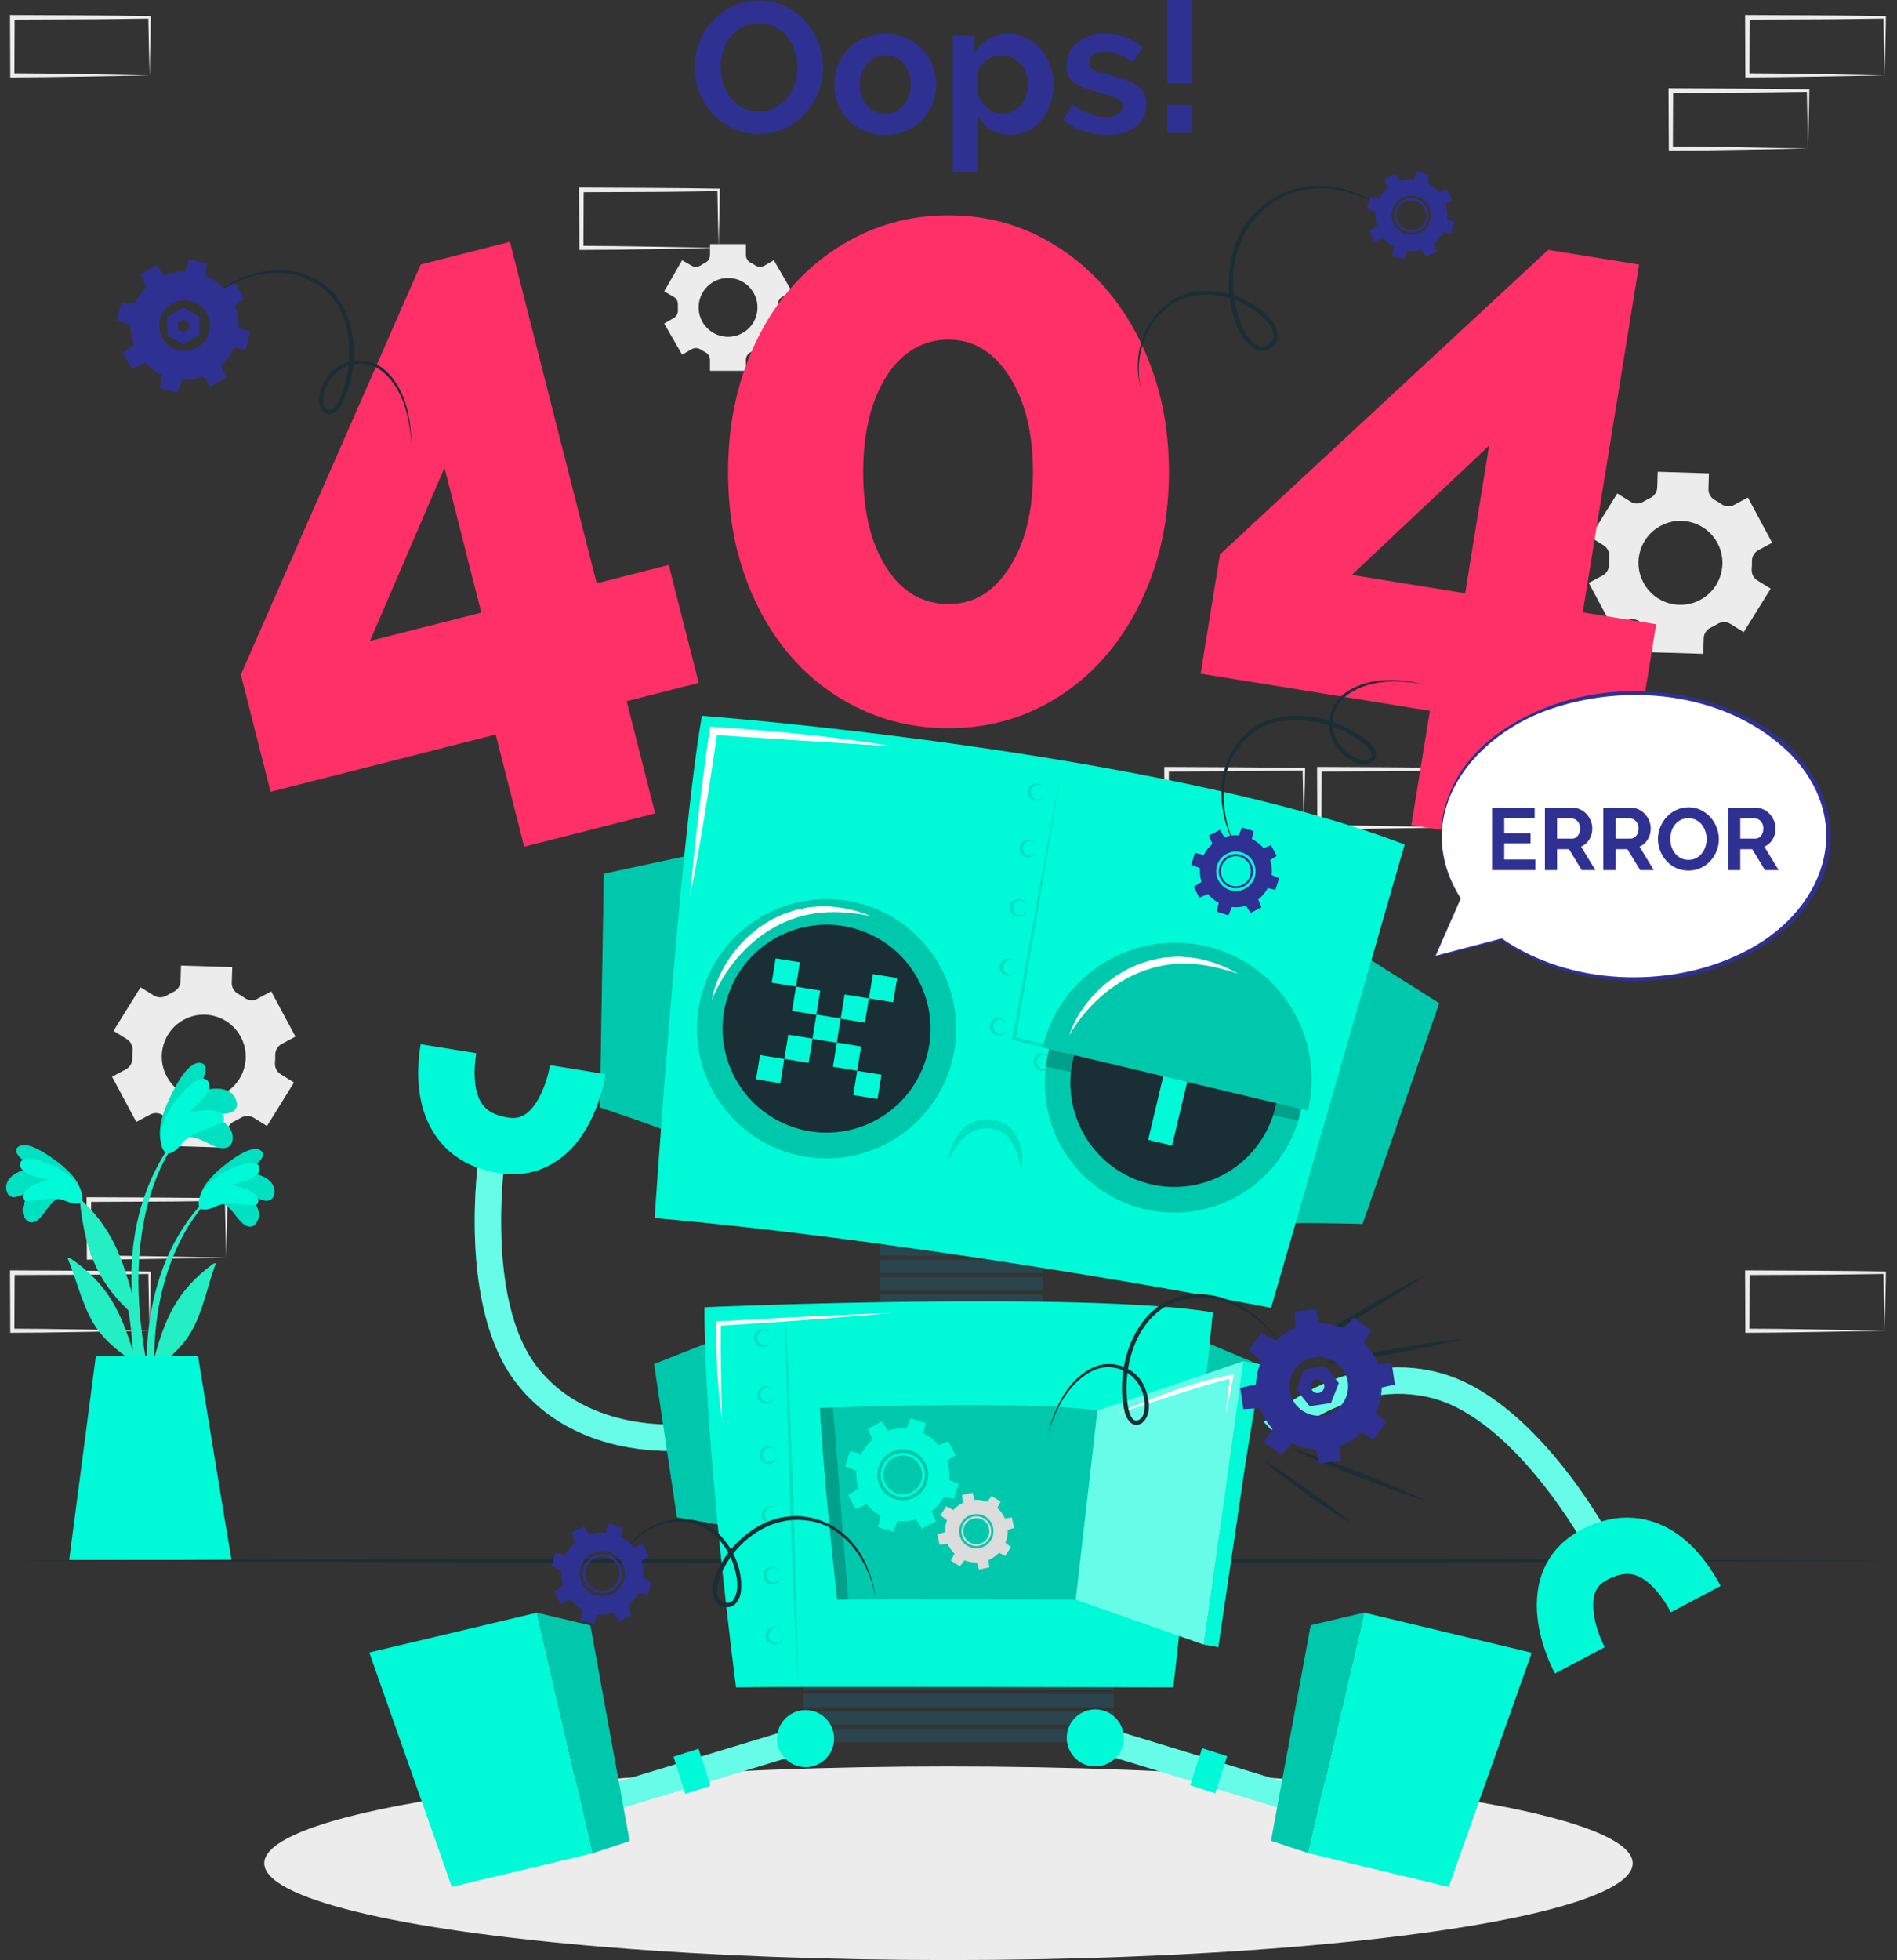 <?xml version="1.0" encoding="UTF-8"?><svg id="Layer_2" xmlns="http://www.w3.org/2000/svg" viewBox="0 0 520.53 537.62"><rect x="0" y="0" width="520.53" height="537.62" fill="#333333" stroke="none"/><defs><style>.cls-1{opacity:.4;}.cls-1,.cls-2,.cls-3,.cls-4,.cls-5,.cls-6,.cls-7,.cls-8,.cls-9,.cls-10,.cls-11,.cls-12{stroke-width:0px;}.cls-1,.cls-8{fill:#fff;}.cls-2{fill:#dcdcdc;}.cls-3{fill:#ececec;}.cls-4{fill:#2b454e;}.cls-5{fill:#ff3067;}.cls-6{opacity:.2;}.cls-7{fill:#1a2e35;}.cls-9{fill:#24eec3;}.cls-10{fill:#2e3192;}.cls-11{fill:#00fad7;}.cls-12{opacity:.1;}</style></defs><g id="Layer_1-2"><path class="cls-3" d="m62.05,344.94c-10.93.18-26.87.56-37.66.56,0,0-.56,0-.56,0v-.57s-.07-15.91-.07-15.91v-.63s.63,0,.63,0c11.11.05,26.71.09,37.66.29,0,0,.35,0,.35,0v.34c-.03,4.66-.28,11.21-.35,15.91h0Zm0,0c-.13-4.66-.25-11.34-.34-15.91,0,0,.34.34.34.34-6.28.06-12.55.2-18.83.21l-18.83.08.63-.63-.07,15.91-.56-.56c10.65.02,26.86.36,37.66.56h0Z"/><path class="cls-3" d="m41.04,365c-10.93.18-26.87.56-37.66.56,0,0-.56,0-.56,0,0,0,0-.57,0-.57l-.07-15.91v-.63s.63,0,.63,0c11.11.05,26.71.09,37.66.29,0,0,.35,0,.35,0v.34c-.03,4.66-.28,11.21-.35,15.91h0Zm0,0c-.13-4.66-.25-11.34-.34-15.91,0,0,.34.34.34.34-6.28.06-12.55.2-18.83.21l-18.83.08.63-.63s-.07,15.91-.07,15.91l-.56-.56c10.65.02,26.86.36,37.66.56h0Z"/><path class="cls-3" d="m41.04,20.68c-10.93.18-26.87.56-37.66.56,0,0-.56,0-.56,0,0,0,0-.57,0-.57,0,0-.07-15.91-.07-15.91v-.63s.63,0,.63,0c11.11.05,26.71.09,37.66.29,0,0,.35,0,.35,0,0,0,0,.34,0,.34-.03,4.66-.27,11.21-.34,15.91h0Zm0,0c-.13-4.66-.25-11.34-.34-15.91,0,0,.34.34.34.34-6.28.06-12.55.2-18.83.21,0,0-18.83.08-18.83.08l.63-.63-.07,15.91s-.56-.56-.56-.56c10.65.02,26.86.36,37.66.56h0Z"/><path class="cls-3" d="m517.14,20.68c-10.93.18-26.87.56-37.66.56,0,0-.56,0-.56,0,0,0,0-.57,0-.57,0,0-.07-15.91-.07-15.91v-.63s.63,0,.63,0c11.11.05,26.71.09,37.66.29,0,0,.35,0,.35,0,0,0,0,.34,0,.34-.03,4.66-.27,11.21-.34,15.91h0Zm0,0c-.13-4.66-.25-11.34-.34-15.91,0,0,.34.34.34.34-6.28.06-12.55.2-18.83.21,0,0-18.83.08-18.83.08l.63-.63-.07,15.91s-.56-.56-.56-.56c10.65.02,26.86.36,37.66.56h0Z"/><path class="cls-3" d="m496.13,40.75c-10.93.18-26.87.56-37.66.56,0,0-.56,0-.56,0,0,0,0-.57,0-.57l-.07-15.91s0-.63,0-.63c0,0,.63,0,.63,0,11.11.05,26.71.09,37.66.29,0,0,.35,0,.35,0v.34c-.03,4.66-.28,11.21-.35,15.91h0Zm0,0c-.13-4.66-.25-11.34-.34-15.91,0,0,.34.34.34.34-6.28.06-12.55.2-18.83.21l-18.83.08.63-.63-.07,15.91-.56-.56c10.65.02,26.86.36,37.66.56h0Z"/><path class="cls-3" d="m399.69,226.91c-10.93.18-26.87.56-37.66.56,0,0-.56,0-.56,0v-.57s-.07-15.91-.07-15.91v-.63s.63,0,.63,0c11.11.05,26.71.09,37.66.29,0,0,.35,0,.35,0v.34c-.03,4.66-.28,11.21-.35,15.91h0Zm0,0c-.13-4.66-.25-11.34-.34-15.91,0,0,.34.34.34.34-6.28.06-12.55.2-18.83.21,0,0-18.83.08-18.83.08,0,0,.63-.63.63-.63l-.07,15.91-.56-.56c10.65.02,26.86.36,37.66.56h0Z"/><path class="cls-3" d="m378.68,246.97c-10.93.18-26.87.56-37.66.56,0,0-.56,0-.56,0v-.57s-.07-15.91-.07-15.91v-.63s.63,0,.63,0c11.11.05,26.71.09,37.66.29,0,0,.35,0,.35,0,0,0,0,.34,0,.34-.03,4.66-.27,11.21-.34,15.91h0Zm0,0c-.13-4.66-.25-11.34-.34-15.91,0,0,.34.34.34.34-6.28.06-12.55.2-18.83.21l-18.83.08s.63-.63.63-.63l-.07,15.91s-.56-.56-.56-.56c10.65.02,26.86.36,37.66.56h0Z"/><path class="cls-3" d="m357.76,226.91c-10.93.18-26.87.56-37.66.56,0,0-.56,0-.56,0v-.57s-.07-15.91-.07-15.91c0,0,0-.63,0-.63,0,0,.63,0,.63,0,11.11.05,26.71.09,37.66.29,0,0,.35,0,.35,0v.34c-.03,4.66-.28,11.21-.35,15.91h0Zm0,0c-.13-4.66-.25-11.34-.34-15.91,0,0,.34.34.34.34-6.28.06-12.55.2-18.83.21l-18.83.08.63-.63-.07,15.91-.56-.56c10.65.02,26.86.36,37.66.56h0Z"/><path class="cls-3" d="m517.14,365c-10.93.18-26.87.56-37.66.56,0,0-.56,0-.56,0,0,0,0-.57,0-.57l-.07-15.91v-.63s.63,0,.63,0c11.11.05,26.71.09,37.66.29,0,0,.35,0,.35,0v.34c-.03,4.66-.28,11.21-.35,15.91h0Zm0,0c-.13-4.66-.25-11.34-.34-15.91,0,0,.34.34.34.34-6.28.06-12.55.2-18.83.21l-18.83.08.63-.63s-.07,15.91-.07,15.91l-.56-.56c10.65.02,26.86.36,37.66.56h0Z"/><path class="cls-3" d="m197.19,68c-10.93.18-26.87.56-37.66.56,0,0-.56,0-.56,0v-.57s-.07-15.91-.07-15.91v-.63s.63,0,.63,0c11.11.05,26.71.09,37.66.29,0,0,.35,0,.35,0v.34c-.03,4.66-.28,11.21-.35,15.91h0Zm0,0c-.13-4.66-.25-11.34-.34-15.91,0,0,.34.34.34.34-6.28.06-12.55.2-18.83.21l-18.83.08.63-.63-.07,15.91-.56-.56c10.65.02,26.86.36,37.66.56h0Z"/><path class="cls-3" d="m478.45,173.42l7.42-11.95-3.66-2.27c-1.08-.67-1.66-1.88-1.55-3.15.06-.7.08-1.4.07-2.1-.03-1.26.63-2.44,1.75-3.04l3.79-2.04-6.65-12.4-3.79,2.03c-1.11.6-2.46.5-3.49-.23-.58-.4-1.17-.77-1.79-1.11-1.11-.61-1.8-1.77-1.76-3.03l.14-4.3-14.06-.44-.13,4.32c-.04,1.27-.81,2.37-1.96,2.91-.31.15-.62.3-.93.47-.31.16-.61.33-.9.51-1.08.65-2.42.69-3.49.03l-3.69-2.28-7.42,11.95,3.67,2.28c1.08.67,1.66,1.89,1.55,3.15-.06.69-.08,1.39-.07,2.09.03,1.26-.63,2.44-1.75,3.03l-3.8,2.04,6.65,12.4,3.8-2.04c1.11-.6,2.45-.5,3.49.22.58.4,1.17.77,1.78,1.1,1.11.61,1.8,1.77,1.77,3.03l-.13,4.31,14.06.44.13-4.32c.04-1.26.81-2.36,1.96-2.9.31-.15.62-.3.93-.47.31-.16.61-.33.9-.51,1.09-.66,2.43-.69,3.51-.02l3.66,2.27Zm-11.9-8.88c-5.61,3.01-12.59.9-15.59-4.71-3.01-5.61-.91-12.6,4.7-15.6,5.61-3.01,12.6-.9,15.61,4.71,3.01,5.61.89,12.59-4.72,15.6Z"/><path class="cls-3" d="m73.25,308.87l7.42-11.95-3.66-2.27c-1.08-.67-1.66-1.88-1.55-3.15.06-.7.08-1.4.07-2.1-.03-1.26.63-2.44,1.75-3.04l3.79-2.04-6.65-12.4-3.79,2.03c-1.11.6-2.46.5-3.49-.23-.58-.4-1.17-.77-1.79-1.11-1.11-.61-1.8-1.77-1.76-3.03l.14-4.3-14.06-.44-.13,4.32c-.04,1.27-.81,2.37-1.96,2.91-.31.15-.62.3-.93.47-.31.16-.61.33-.9.51-1.08.65-2.42.69-3.49.03l-3.69-2.28-7.42,11.95,3.67,2.28c1.08.67,1.66,1.89,1.55,3.15-.06.69-.08,1.39-.07,2.09.03,1.26-.63,2.44-1.75,3.03l-3.8,2.04,6.65,12.4,3.8-2.04c1.11-.6,2.45-.5,3.49.22.58.4,1.17.77,1.78,1.1,1.11.61,1.8,1.77,1.77,3.03l-.13,4.31,14.06.44.13-4.32c.04-1.26.81-2.36,1.96-2.9.31-.15.62-.3.93-.47.31-.16.61-.33.9-.51,1.09-.66,2.43-.69,3.51-.02l3.66,2.27Zm-11.9-8.88c-5.61,3.01-12.59.9-15.59-4.71-3.01-5.61-.91-12.6,4.7-15.6,5.61-3.01,12.6-.9,15.61,4.71,3.01,5.61.89,12.59-4.72,15.6Z"/><path class="cls-3" d="m217.27,79.91l-4.93-8.54-2.61,1.51c-.77.44-1.71.4-2.46-.08-.41-.27-.84-.51-1.28-.74-.79-.4-1.3-1.2-1.3-2.08v-3.02h-9.86v3.02c0,.88-.51,1.68-1.3,2.08-.44.22-.87.47-1.28.74-.74.48-1.69.53-2.46.08l-2.61-1.51-4.93,8.54,2.62,1.51c.77.44,1.19,1.29,1.15,2.17-.01.24-.02.48-.02.73s0,.48.02.73c.05.88-.38,1.72-1.14,2.17l-2.63,1.52,4.93,8.54,2.62-1.51c.77-.44,1.71-.4,2.46.09.41.27.83.51,1.27.74.79.4,1.29,1.2,1.29,2.08v3.02h9.86v-3.02c0-.88.51-1.68,1.29-2.08.44-.22.86-.47,1.27-.74.74-.49,1.69-.53,2.46-.09l2.62,1.51,4.93-8.54-2.62-1.51c-.77-.44-1.19-1.28-1.14-2.17.01-.24.02-.49.02-.73s0-.48-.02-.73c-.05-.89.38-1.73,1.15-2.18l2.62-1.51Zm-9.42,4.41c0,4.46-3.61,8.07-8.07,8.07s-8.08-3.61-8.08-8.07,3.62-8.08,8.08-8.08,8.07,3.62,8.07,8.08Z"/><path class="cls-9" d="m57.26,328.18c-16.46,16.12-19.22,41.05-15.75,62.88.09.5.86.36.86-.11,0-4.97-.15-9.9-.14-14.81.09-.23.17-.44.26-.66,4.3-3.12,8.25-6.65,10.69-11.49,2.75-5.41,3.83-11.5,5.93-17.15.2-.54-.38-.38-.76-.1-10.01,7.38-13.2,15.33-16.08,25.95.13-5.51.56-11.02,1.74-16.54,2.16-10.08,6.44-20.07,13.68-27.54.27-.29-.15-.72-.44-.44Z"/><path class="cls-11" d="m60.36,330.06c2.83.1,4.61,4.62,6.81,5.94,1.17.7,2.3.66,3.13-.49,2.19-3.05-.81-6.82-3.63-8.92,2.02.83,3.69,2.29,5.87,2.7,1.32.24,2.34-.25,2.65-1.59.96-4.16-4.26-6.01-7.84-6.1,1.74-1.21,6.71-4.49,4.07-6.1-2.68-1.62-8.52,3.07-10.42,4.62-2.8,2.27-6.14,5.67-6.26,9.22-.16,4.15,3.46,1.59,5.64.73Z"/><path class="cls-12" d="m60.36,330.06c2.83.1,4.61,4.62,6.81,5.94,1.17.7,2.3.66,3.13-.49,2.19-3.05-.81-6.82-3.63-8.92,2.02.83,3.69,2.29,5.87,2.7,1.32.24,2.34-.25,2.65-1.59.96-4.16-4.26-6.01-7.84-6.1,1.74-1.21,6.71-4.49,4.07-6.1-2.68-1.62-8.52,3.07-10.42,4.62-2.8,2.27-6.14,5.67-6.26,9.22-.16,4.15,3.46,1.59,5.64.73Z"/><path class="cls-11" d="m59.54,330.76c3.62-1.65,10.58.72,11.17-.65,1.2-2.79-4.36-4.7-7.36-5.07,2.76-.75,8.06-1.94,7.89-4.61-.2-3.25-8.12-.46-12.13,2.62-5.05,3.87-5.02,7.61-4.18,8.36,1.15,1.03,4.01-.38,4.61-.65Z"/><path class="cls-9" d="m19.77,326.58c17.06,15.48,20.77,40.29,18.14,62.24-.07.5-.84.39-.86-.07-.19-4.97-.23-9.9-.43-14.8-.1-.22-.18-.43-.28-.65-4.41-2.96-8.49-6.33-11.12-11.07-2.95-5.3-4.26-11.35-6.58-16.91-.22-.53.37-.4.75-.13,10.29,7,13.78,14.82,17.05,25.32-.34-5.5-.97-10.99-2.37-16.46-2.54-9.99-7.2-19.81-14.72-27-.28-.27.12-.73.42-.45Z"/><path class="cls-11" d="m16.75,328.58c-2.83.2-4.43,4.79-6.58,6.2-1.14.75-2.28.75-3.14-.37-2.3-2.97.55-6.84,3.29-9.06-1.98.91-3.6,2.43-5.76,2.92-1.31.29-2.35-.16-2.71-1.48-1.12-4.12,4.03-6.17,7.6-6.39-1.78-1.14-6.88-4.23-4.3-5.94,2.62-1.72,8.63,2.75,10.59,4.22,2.88,2.16,6.35,5.43,6.61,8.97.32,4.14-3.4,1.73-5.61.94Z"/><path class="cls-12" d="m16.75,328.58c-2.83.2-4.43,4.79-6.58,6.2-1.14.75-2.28.75-3.14-.37-2.3-2.97.55-6.84,3.29-9.06-1.98.91-3.6,2.43-5.76,2.92-1.31.29-2.35-.16-2.71-1.48-1.12-4.12,4.03-6.17,7.6-6.39-1.78-1.14-6.88-4.23-4.3-5.94,2.62-1.72,8.63,2.75,10.59,4.22,2.88,2.16,6.35,5.43,6.61,8.97.32,4.14-3.4,1.73-5.61.94Z"/><path class="cls-11" d="m17.6,329.25c-3.68-1.51-10.54,1.12-11.18-.22-1.3-2.74,4.18-4.87,7.16-5.35-2.79-.64-8.13-1.63-8.06-4.3.07-3.26,8.1-.76,12.22,2.16,5.2,3.68,5.3,7.41,4.5,8.19-1.11,1.07-4.02-.23-4.63-.48Z"/><path class="cls-9" d="m37.22,367.46c1.26,8.16,2.82,16.59,5.3,24.47.24.72,1.3.53,1.19-.24-1.12-7.54-3.16-14.94-4.28-22.49-1.14-7.63-1.75-15.37-1.31-23.08.72-12.71,4.17-26.23,12.46-36.17.18-.24-.2-.57-.39-.35-16.6,19.36-13.96,43.09-13.95,45.22-2.35-8.01-4.77-17.2-13.66-25.36-.38-.35-.68-.18-.62.41,1.59,14.86,5.72,22.63,14.34,30.57.24,2.36.55,4.7.92,7.01Z"/><path class="cls-11" d="m50.73,312.18c2.99-1.33,7.11,2.48,10.06,2.74,1.56.14,2.72-.48,3-2.08.73-4.27-4.28-6.66-8.26-7.43,2.51-.16,4.98.52,7.45-.15,1.49-.41,2.31-1.44,1.95-2.98-1.1-4.8-7.45-4.09-11.21-2.38,1.19-2.13,4.7-8.04,1.15-8.38-3.59-.33-7.29,7.47-8.49,10.04-1.76,3.77-3.52,8.97-1.86,12.72,1.92,4.39,4.39-.09,6.22-2.09Z"/><path class="cls-12" d="m50.73,312.18c2.99-1.33,7.11,2.48,10.06,2.74,1.56.14,2.72-.48,3-2.08.73-4.27-4.28-6.66-8.26-7.43,2.51-.16,4.98.52,7.45-.15,1.49-.41,2.31-1.44,1.95-2.98-1.1-4.8-7.45-4.09-11.21-2.38,1.19-2.13,4.7-8.04,1.15-8.38-3.59-.33-7.29,7.47-8.49,10.04-1.76,3.77-3.52,8.97-1.86,12.72,1.92,4.39,4.39-.09,6.22-2.09Z"/><path class="cls-11" d="m50.23,313.32c2.93-3.53,11.34-4.57,11.26-6.29-.16-3.5-6.89-2.68-10.19-1.56,2.49-2.17,7.38-6.07,5.87-8.75-1.84-3.28-8.65,3.61-11.27,8.82-3.29,6.56-1.38,10.42-.13,10.78,1.71.49,3.97-2.41,4.46-3Z"/><path class="cls-11" d="m26.3,371.93l-7.32,55.95h44.56c-.92-4.96-9.21-56.01-9.21-56.01l-28.02.06Z"/><path class="cls-7" d="m0,428.07c166.74-.77,353.79-.78,520.53,0-166.74.78-353.79.77-520.53,0h0Z"/><ellipse class="cls-3" cx="260.26" cy="511.07" rx="187.75" ry="26.55"/><path class="cls-5" d="m143.84,232.24l-7.82-30.77-61.77,15.7-8.16-32.12,49.36-112.5,24.48-6.22,23.8,93.66,19.77-5.02,8.22,32.34-19.77,5.02,7.82,30.77-35.94,9.13Zm-42.32-56.44l30.55-7.76-10.1-39.76-20.44,47.52Z"/><path class="cls-5" d="m320.75,129.52c0,10.2-1.55,19.58-4.63,28.16-3.09,8.57-7.34,15.99-12.75,22.25-5.41,6.26-11.78,11.12-19.12,14.6-7.34,3.48-15.34,5.21-23.99,5.21s-16.69-1.74-24.1-5.21c-7.42-3.48-13.83-8.34-19.23-14.6-5.41-6.26-9.62-13.67-12.63-22.25-3.01-8.57-4.52-17.96-4.52-28.16s1.51-19.58,4.52-28.16c3.01-8.57,7.22-15.99,12.63-22.25,5.41-6.26,11.82-11.16,19.23-14.72,7.42-3.55,15.45-5.33,24.1-5.33s16.65,1.78,23.99,5.33c7.34,3.56,13.71,8.46,19.12,14.72,5.41,6.26,9.66,13.67,12.75,22.25,3.09,8.57,4.63,17.96,4.63,28.16Zm-37.31,0c0-10.81-2.16-19.58-6.49-26.3-4.33-6.72-9.89-10.08-16.69-10.08s-12.79,3.36-17.03,10.08c-4.25,6.72-6.37,15.49-6.37,26.3s2.12,19.55,6.37,26.19c4.25,6.64,9.93,9.97,17.03,9.97s12.36-3.32,16.69-9.97c4.32-6.64,6.49-15.37,6.49-26.19Z"/><path class="cls-5" d="m387.28,226.31l5.08-31.34-62.91-10.19,5.3-32.71,90.07-83.54,24.94,4.04-15.45,95.4,20.13,3.26-5.34,32.94-20.13-3.26-5.08,31.34-36.6-5.93Zm-16.35-68.62l31.11,5.04,6.56-40.49-37.67,35.45Z"/><path class="cls-10" d="m208.21,36.74c-2.65,0-5.05-.52-7.2-1.55-2.15-1.03-4-2.41-5.55-4.12-1.54-1.71-2.74-3.67-3.59-5.88-.85-2.2-1.27-4.46-1.27-6.77s.45-4.71,1.35-6.92c.9-2.2,2.14-4.16,3.71-5.85,1.58-1.7,3.45-3.04,5.62-4.05,2.17-1,4.53-1.5,7.07-1.5s4.99.53,7.15,1.6c2.15,1.07,3.99,2.47,5.52,4.2,1.53,1.73,2.71,3.7,3.56,5.9.85,2.21,1.27,4.44,1.27,6.72,0,2.41-.44,4.71-1.32,6.89-.88,2.19-2.1,4.12-3.66,5.8-1.56,1.68-3.43,3.02-5.6,4.02-2.17,1-4.53,1.5-7.07,1.5Zm-10.48-18.32c0,1.56.24,3.07.71,4.53.47,1.46,1.16,2.75,2.06,3.87.9,1.12,2,2.02,3.31,2.7,1.31.68,2.79,1.02,4.45,1.02s3.2-.35,4.5-1.04c1.31-.69,2.41-1.62,3.31-2.77.9-1.15,1.58-2.45,2.04-3.89.46-1.44.69-2.91.69-4.4s-.25-3.07-.74-4.53c-.49-1.46-1.19-2.75-2.09-3.87-.9-1.12-2-2.01-3.31-2.67-1.31-.66-2.77-.99-4.4-.99s-3.21.35-4.53,1.04c-1.32.7-2.43,1.61-3.31,2.75-.88,1.14-1.55,2.43-2.01,3.87-.46,1.44-.69,2.91-.69,4.4Z"/><path class="cls-10" d="m242.91,36.99c-2.17,0-4.12-.37-5.85-1.12-1.73-.75-3.2-1.76-4.4-3.03-1.2-1.27-2.13-2.74-2.77-4.4-.64-1.66-.97-3.41-.97-5.24s.32-3.63.97-5.29c.64-1.66,1.57-3.13,2.77-4.4,1.2-1.27,2.67-2.28,4.4-3.03,1.73-.75,3.68-1.12,5.85-1.12s4.11.37,5.83,1.12c1.71.75,3.17,1.76,4.38,3.03,1.2,1.27,2.13,2.74,2.77,4.4.64,1.66.97,3.43.97,5.29s-.32,3.58-.97,5.24c-.64,1.66-1.56,3.13-2.75,4.4-1.19,1.27-2.65,2.28-4.38,3.03-1.73.75-3.68,1.12-5.85,1.12Zm-6.97-13.79c0,1.19.18,2.26.53,3.23.36.97.85,1.81,1.48,2.52.63.71,1.37,1.26,2.21,1.65.85.39,1.76.59,2.75.59s1.9-.19,2.75-.59c.85-.39,1.59-.94,2.21-1.65.63-.71,1.12-1.56,1.48-2.54.36-.98.53-2.07.53-3.26s-.18-2.22-.53-3.21c-.36-.98-.85-1.83-1.48-2.54-.63-.71-1.37-1.26-2.21-1.65-.85-.39-1.76-.59-2.75-.59s-1.9.2-2.75.61c-.85.41-1.59.97-2.21,1.68-.63.71-1.12,1.56-1.48,2.54-.36.98-.53,2.05-.53,3.21Z"/><path class="cls-10" d="m277.41,36.99c-2.1,0-3.93-.47-5.49-1.4-1.56-.93-2.78-2.2-3.66-3.79v15.52h-6.82V9.82h5.95v4.58c.98-1.56,2.26-2.79,3.82-3.69,1.56-.9,3.36-1.35,5.39-1.35,1.8,0,3.46.36,4.99,1.09s2.84,1.71,3.94,2.95c1.1,1.24,1.97,2.7,2.6,4.38.63,1.68.94,3.45.94,5.32s-.29,3.75-.86,5.44c-.58,1.7-1.38,3.17-2.42,4.43-1.04,1.26-2.26,2.24-3.69,2.95-1.42.71-2.99,1.07-4.68,1.07Zm-2.29-5.8c1.02,0,1.96-.22,2.82-.66.86-.44,1.6-1.03,2.21-1.78.61-.75,1.09-1.61,1.42-2.6.34-.98.51-2,.51-3.05,0-1.12-.19-2.16-.56-3.13-.37-.97-.89-1.81-1.55-2.52-.66-.71-1.44-1.27-2.34-1.68-.9-.41-1.87-.61-2.93-.61-.64,0-1.31.11-1.98.33-.68.22-1.31.53-1.88.94-.58.41-1.09.88-1.55,1.42-.46.54-.81,1.14-1.04,1.78v6.26c.61,1.53,1.54,2.79,2.8,3.79,1.25,1,2.61,1.5,4.07,1.5Z"/><path class="cls-10" d="m303.77,36.99c-2.24,0-4.43-.36-6.56-1.07-2.14-.71-3.97-1.73-5.5-3.05l2.54-4.27c1.63,1.15,3.21,2.03,4.76,2.62,1.54.59,3.08.89,4.61.89,1.36,0,2.42-.25,3.21-.76.78-.51,1.17-1.24,1.17-2.19s-.46-1.65-1.37-2.09c-.92-.44-2.41-.95-4.48-1.53-1.73-.47-3.21-.93-4.43-1.37-1.22-.44-2.21-.94-2.95-1.5-.75-.56-1.29-1.2-1.63-1.93s-.51-1.6-.51-2.62c0-1.36.26-2.58.79-3.66.53-1.08,1.26-2.01,2.21-2.77.95-.76,2.06-1.35,3.33-1.76,1.27-.41,2.65-.61,4.15-.61,2,0,3.87.29,5.62.87,1.75.58,3.35,1.51,4.81,2.8l-2.75,4.12c-1.36-1.02-2.67-1.76-3.94-2.24-1.27-.47-2.54-.71-3.79-.71-1.15,0-2.12.24-2.9.71-.78.48-1.17,1.24-1.17,2.29,0,.48.09.86.28,1.17.19.31.48.58.89.81.41.24.94.47,1.6.69.66.22,1.48.45,2.47.69,1.83.48,3.4.95,4.71,1.43,1.31.48,2.37,1.02,3.21,1.63.83.61,1.44,1.32,1.83,2.11.39.8.58,1.76.58,2.88,0,2.61-.97,4.67-2.9,6.18-1.93,1.51-4.56,2.26-7.89,2.26Z"/><path class="cls-10" d="m320.3,22.9V0h6.82v22.9h-6.82Zm0,13.59v-7.68h6.82v7.68h-6.82Z"/><rect class="cls-4" x="241.48" y="340.78" width="44.73" height="3.66"/><rect class="cls-4" x="241.48" y="345.55" width="44.73" height="3.66"/><rect class="cls-4" x="241.48" y="350.33" width="44.73" height="3.66"/><rect class="cls-4" x="241.48" y="355.1" width="44.73" height="3.66"/><rect class="cls-4" x="241.48" y="359.87" width="44.73" height="3.66"/><rect class="cls-4" x="220.53" y="455.09" width="85.04" height="3.66"/><rect class="cls-4" x="220.53" y="459.86" width="85.04" height="3.66"/><rect class="cls-4" x="220.53" y="464.63" width="85.04" height="3.66"/><rect class="cls-4" x="220.53" y="469.41" width="85.04" height="3.66"/><rect class="cls-4" x="220.53" y="474.18" width="85.04" height="3.66"/><path class="cls-11" d="m183.22,310.49c.04-.5-18.61-6.74-18.61-6.74l1.1-64.1,24.74-5.31-7.22,76.15Z"/><path class="cls-6" d="m183.22,310.49c.04-.5-18.61-6.74-18.61-6.74l1.1-64.1,24.74-5.31-7.22,76.15Z"/><path class="cls-11" d="m354.09,335.65c.13-.48,19.8.07,19.8.07l21.02-60.56-21.4-13.5-19.42,73.98Z"/><path class="cls-6" d="m354.09,335.65c.13-.48,19.8.07,19.8.07l21.02-60.56-21.4-13.5-19.42,73.98Z"/><path class="cls-11" d="m179.63,334.09s6.92-103.66,12.98-137.76c0,0,125.22,9.47,192.82,35.31,0,0-34.85,121.08-36.65,127.09,0,0-88.18-17.37-169.15-24.64Z"/><path class="cls-12" d="m291.4,210.17c-2.04,12.48-4.1,24.96-6.23,37.42l-6.45,37.38-.35-.53,41.96,9.97,20.96,5.08,20.93,5.18-21.04-4.71-21.02-4.81-42-9.81-.43-.1.08-.43,6.68-37.34c2.25-12.44,4.57-24.88,6.91-37.3Z"/><path class="cls-12" d="m286.8,217.29c.02,1.14-.89,2.32-2.2,2.43-.63.06-1.32-.14-1.84-.59-.52-.45-.83-1.14-.83-1.84,0-.7.31-1.39.83-1.84.52-.45,1.21-.65,1.84-.59,1.31.12,2.22,1.29,2.2,2.44Zm0,0c0-.58-.26-1.14-.69-1.51-.43-.36-1-.51-1.51-.45-1.06.12-1.74,1.07-1.73,1.96-.02.89.67,1.84,1.73,1.96.51.06,1.08-.09,1.51-.46.43-.36.68-.93.69-1.51Z"/><path class="cls-12" d="m284.6,232.71c.02,1.14-.89,2.32-2.2,2.43-.63.06-1.32-.14-1.84-.59-.52-.45-.83-1.14-.83-1.84,0-.7.31-1.39.83-1.84.52-.45,1.21-.65,1.84-.59,1.31.12,2.22,1.29,2.2,2.44Zm0,0c0-.58-.26-1.14-.69-1.51-.43-.36-1-.51-1.51-.45-1.06.12-1.74,1.07-1.73,1.96-.02.89.67,1.84,1.73,1.96.51.06,1.08-.09,1.51-.46.43-.36.68-.93.69-1.51Z"/><path class="cls-12" d="m281.89,249.01c.02,1.14-.89,2.32-2.2,2.43-.63.06-1.32-.14-1.84-.59-.52-.45-.83-1.14-.83-1.84,0-.7.31-1.39.83-1.84.52-.45,1.21-.65,1.84-.59,1.31.12,2.22,1.29,2.2,2.44Zm0,0c0-.58-.26-1.14-.69-1.51-.43-.36-1-.51-1.51-.45-1.06.12-1.74,1.07-1.73,1.96-.02.89.67,1.84,1.73,1.96.51.06,1.08-.09,1.51-.46.43-.36.68-.93.69-1.51Z"/><path class="cls-12" d="m279.18,265.31c.02,1.14-.89,2.32-2.2,2.43-.63.06-1.32-.14-1.84-.59-.52-.45-.83-1.14-.83-1.84,0-.7.31-1.39.83-1.84.52-.45,1.21-.65,1.84-.59,1.31.12,2.22,1.29,2.2,2.44Zm0,0c0-.58-.26-1.14-.69-1.51-.43-.36-1-.51-1.51-.45-1.06.12-1.74,1.07-1.73,1.96-.02.89.67,1.84,1.73,1.96.51.06,1.08-.09,1.51-.46.43-.36.68-.93.69-1.51Z"/><path class="cls-12" d="m288.41,291.3c.02,1.14-.89,2.32-2.2,2.43-.63.06-1.32-.14-1.84-.59-.52-.45-.83-1.14-.83-1.84,0-.7.31-1.39.83-1.84.52-.45,1.21-.65,1.84-.59,1.31.12,2.22,1.29,2.2,2.44Zm0,0c0-.58-.26-1.14-.69-1.51-.43-.36-1-.51-1.51-.45-1.06.12-1.74,1.07-1.73,1.96-.02.89.67,1.84,1.73,1.96.51.06,1.08-.09,1.51-.46.43-.36.68-.93.69-1.51Z"/><path class="cls-12" d="m303.79,295.05c.02,1.14-.89,2.32-2.2,2.43-.63.06-1.32-.14-1.84-.59-.52-.45-.83-1.14-.83-1.84,0-.7.31-1.39.83-1.84.52-.45,1.21-.65,1.84-.59,1.31.12,2.22,1.29,2.2,2.44Zm0,0c0-.58-.26-1.14-.69-1.51-.43-.36-1-.51-1.51-.45-1.06.12-1.74,1.07-1.73,1.96-.02.89.67,1.84,1.73,1.96.51.06,1.08-.09,1.51-.46.43-.36.68-.93.69-1.51Z"/><path class="cls-12" d="m319.18,298.8c.02,1.14-.89,2.32-2.2,2.43-.63.06-1.32-.14-1.84-.59-.52-.45-.83-1.14-.83-1.84,0-.7.31-1.39.83-1.84.52-.45,1.21-.65,1.84-.59,1.31.12,2.22,1.29,2.2,2.44Zm0,0c0-.58-.26-1.14-.69-1.51-.43-.36-1-.51-1.51-.45-1.06.12-1.74,1.07-1.73,1.96-.02.89.67,1.84,1.73,1.96.51.06,1.08-.09,1.51-.46.43-.36.68-.93.69-1.51Z"/><path class="cls-12" d="m334.56,302.56c.02,1.14-.89,2.32-2.2,2.43-.63.06-1.32-.14-1.84-.59-.52-.45-.83-1.14-.83-1.84,0-.7.31-1.39.83-1.84.52-.45,1.21-.65,1.84-.59,1.31.12,2.22,1.29,2.2,2.44Zm0,0c0-.58-.26-1.14-.69-1.51-.43-.36-1-.51-1.51-.45-1.06.12-1.74,1.07-1.73,1.96-.02.89.67,1.84,1.73,1.96.51.06,1.08-.09,1.51-.46.43-.36.68-.93.69-1.51Z"/><path class="cls-12" d="m349.94,306.48c-.06,1.14-1.06,2.24-2.38,2.26-.64.01-1.31-.24-1.79-.73-.48-.49-.74-1.2-.69-1.9.06-.7.42-1.36.97-1.77.55-.41,1.25-.56,1.88-.45,1.3.22,2.12,1.46,2,2.6Zm0,0c.04-.58-.17-1.16-.57-1.56-.4-.4-.95-.59-1.47-.57-1.06.04-1.82.93-1.87,1.82-.09.89.52,1.89,1.57,2.09.51.1,1.08,0,1.54-.34.46-.33.75-.88.8-1.45Z"/><path class="cls-12" d="m276.48,281.61c.02,1.14-.89,2.32-2.2,2.43-.63.06-1.32-.14-1.84-.59-.52-.45-.83-1.14-.83-1.84,0-.7.31-1.39.83-1.84.52-.45,1.21-.65,1.84-.59,1.31.12,2.22,1.29,2.2,2.44Zm0,0c0-.58-.26-1.14-.69-1.51-.43-.36-1-.51-1.51-.45-1.06.12-1.74,1.07-1.73,1.96-.02.89.67,1.84,1.73,1.96.51.06,1.08-.09,1.51-.46.43-.36.68-.93.69-1.51Z"/><circle class="cls-6" cx="226.8" cy="282.17" r="35.56" transform="translate(-130.51 223.99) rotate(-41.96)"/><circle class="cls-7" cx="226.8" cy="282.17" r="28.52" transform="translate(-117.38 394.39) rotate(-69.27)"/><rect class="cls-11" x="217.82" y="271.12" width="6.75" height="6.75" transform="translate(46.74 -31.84) rotate(9.2)"/><rect class="cls-11" x="212.24" y="263.37" width="6.75" height="6.75" transform="translate(45.43 -31.05) rotate(9.2)"/><rect class="cls-11" x="238.91" y="267.69" width="6.75" height="6.75" transform="translate(46.47 -35.26) rotate(9.2)"/><rect class="cls-11" x="207.94" y="289.89" width="6.75" height="6.75" transform="translate(49.62 -30.02) rotate(9.2)"/><rect class="cls-11" x="234.61" y="294.21" width="6.75" height="6.75" transform="translate(50.65 -34.23) rotate(9.2)"/><rect class="cls-11" x="215.69" y="284.3" width="6.75" height="6.75" transform="translate(48.83 -31.33) rotate(9.2)"/><rect class="cls-11" x="223.42" y="278.79" width="6.75" height="6.75" transform="translate(48.04 -32.64) rotate(9.2)"/><rect class="cls-11" x="231.16" y="273.28" width="6.75" height="6.75" transform="translate(47.26 -33.95) rotate(9.2)"/><rect class="cls-11" x="229.02" y="286.46" width="6.75" height="6.75" transform="translate(49.35 -33.44) rotate(9.2)"/><circle class="cls-11" cx="322.22" cy="297.07" r="35.56" transform="translate(-111.78 358.01) rotate(-50.67)"/><circle class="cls-6" cx="322.22" cy="297.07" r="35.56" transform="translate(-111.78 358.01) rotate(-50.67)"/><path class="cls-6" d="m356.82,305.29c-.16.7-.35,1.38-.56,2.05l-69.31-14.78c.16-1.24.39-2.47.68-3.72,4.54-19.1,23.71-30.91,42.82-26.37,19.1,4.54,30.91,23.71,26.37,42.82Z"/><circle class="cls-7" cx="322.22" cy="297.07" r="28.52" transform="translate(-89.62 147.19) rotate(-22.68)"/><rect class="cls-11" x="318.85" y="280.26" width="6.75" height="33.62" transform="translate(77.42 -66.45) rotate(13.37)"/><path class="cls-11" d="m358.89,304.63l-72.81-17.3c4.78-20.1,24.95-32.52,45.05-27.74,20.1,4.78,32.53,24.95,27.75,45.05Z"/><path class="cls-6" d="m358.89,304.63l-72.81-17.3c4.78-20.1,24.95-32.52,45.05-27.74,20.1,4.78,32.53,24.95,27.75,45.05Z"/><path class="cls-12" d="m260.35,318.21c.18-2.84,1.23-5.73,3.29-8.01,1.02-1.15,2.37-2.05,3.87-2.6,1.5-.55,3.12-.65,4.66-.52,1.57.18,3.16.73,4.47,1.72,1.28,1.01,2.26,2.32,2.84,3.74,1.19,2.82,1.32,5.83.74,8.63-.47-2.79-1.2-5.5-2.51-7.73-1.3-2.24-3.36-3.64-5.81-3.85-2.5-.31-4.94.36-6.91,2.02-1.97,1.66-3.47,4.03-4.64,6.6Z"/><path class="cls-8" d="m189.37,245.68c.3-3.8.72-7.58,1.08-11.37.4-3.78.82-7.57,1.28-11.34.44-3.78.93-7.55,1.41-11.32.47-3.77,1.02-7.54,1.53-11.31l.14-1.01,1.02.06c8.21.52,16.39,1.18,24.57,2.02,4.09.42,8.17.89,12.25,1.42,4.07.59,8.15,1.12,12.19,1.86l-24.58-1.52-24.56-1.59,1.16-.94c-.56,3.76-1.08,7.53-1.67,11.29-.58,3.76-1.15,7.52-1.78,11.27-.6,3.76-1.25,7.5-1.91,11.25-.7,3.74-1.34,7.49-2.11,11.22Z"/><path class="cls-8" d="m195.28,274.41c.83-4.57,2.9-8.92,5.69-12.71.69-.95,1.48-1.83,2.24-2.74.82-.85,1.68-1.67,2.52-2.5.92-.75,1.85-1.49,2.79-2.21,1-.64,1.99-1.3,3.02-1.91,1.07-.52,2.14-1.05,3.23-1.54l3.38-1.17,3.5-.72c1.17-.17,2.37-.21,3.54-.3,4.74-.12,9.41.89,13.69,2.62-4.56-.85-9.1-1.33-13.58-.9-4.47.42-8.81,1.75-12.69,3.94-3.91,2.13-7.37,5.08-10.3,8.5-2.91,3.44-5.33,7.33-7.04,11.64Z"/><path class="cls-8" d="m293.37,284.02c1.45-4.41,4.11-8.43,7.39-11.8.82-.85,1.72-1.61,2.6-2.4.93-.73,1.89-1.42,2.84-2.13,1.01-.61,2.04-1.22,3.07-1.8,1.08-.49,2.16-1.01,3.25-1.48,1.14-.36,2.27-.74,3.41-1.08l3.51-.69,3.56-.23c1.19,0,2.37.12,3.55.2,4.71.53,9.19,2.18,13.2,4.49-4.4-1.47-8.83-2.57-13.32-2.77-4.48-.2-8.96.52-13.11,2.15-4.17,1.57-8.01,4.01-11.38,7-3.36,3-6.29,6.53-8.57,10.55Z"/><path class="cls-11" d="m183.61,397.98c-9.11,0-29.05-2.05-41.88-18.55-16.42-21.11-10.48-61.61-10.22-63.33l7.13,1.08c-.06.39-5.72,39.16,8.79,57.82,14.19,18.24,39.92,15.62,40.18,15.59l.81,7.16c-.28.03-2.05.22-4.8.22Z"/><path class="cls-1" d="m183.61,397.98c-9.11,0-29.05-2.05-41.88-18.55-16.42-21.11-10.48-61.61-10.22-63.33l7.13,1.08c-.06.39-5.72,39.16,8.79,57.82,14.19,18.24,39.92,15.62,40.18,15.59l.81,7.16c-.28.03-2.05.22-4.8.22Z"/><path class="cls-11" d="m140.73,322.09c-1.3,0-2.63-.11-3.98-.33-12.02-1.95-17.35-9.14-19.7-14.84-2.35-5.71-2.9-12.61-1.62-20.51l15.25,2.47c-.79,4.9-.56,9.21.65,12.15.86,2.1,2.54,4.61,7.89,5.48,2.44.4,5.08.19,7.84-3.98,2.13-3.22,3.41-7.6,3.86-10.37l15.25,2.47c-.35,2.18-1.85,9.81-6.24,16.44-4.78,7.2-11.5,11.02-19.21,11.02Z"/><path class="cls-11" d="m198.67,418.61c-.03-.33-12.92-2.39-12.92-2.39l-6.26-42.08,15.61-6.17,3.56,50.63Z"/><path class="cls-6" d="m198.67,418.61c-.03-.33-12.92-2.39-12.92-2.39l-6.26-42.08,15.61-6.17,3.56,50.63Z"/><path class="cls-11" d="m326.13,418.69c.03-.33,12.97-2.1,12.97-2.1l7.19-41.93-15.47-6.51-4.68,50.54Z"/><path class="cls-6" d="m326.13,418.69c.03-.33,12.97-2.1,12.97-2.1l7.19-41.93-15.47-6.51-4.68,50.54Z"/><path class="cls-11" d="m193.3,358.55s104.28-4.46,139.5,1.41c0,0-10.34,100.9-10.9,102.86,0,0-103.73-.28-119.94,0,0,0-8.79-67.09-8.65-104.27Z"/><path class="cls-6" d="m224.98,386.2s56.92-2.25,76.15.71c0,0-5.65,50.88-5.95,51.87,0,0-56.63-.14-65.48,0,0,0-3.89-34.82-4.72-52.58Z"/><path class="cls-6" d="m232.76,438.76c-1.3,0-2.34.02-3.06.03,0,0-3.88-34.83-4.72-52.58,0,0,1.29-.05,3.56-.13l4.23,52.68Z"/><path class="cls-11" d="m249.55,398.76c-3.19-1.01-6.59.77-7.6,3.95-1.01,3.19.77,6.59,3.96,7.6,3.19,1.01,6.58-.76,7.59-3.96,1.01-3.19-.76-6.59-3.95-7.59Zm3.25,7.37c-.88,2.8-3.87,4.36-6.67,3.48-2.8-.88-4.36-3.87-3.47-6.67.88-2.8,3.87-4.36,6.67-3.47,2.8.88,4.35,3.87,3.47,6.67Zm-3.25-7.37c-3.19-1.01-6.59.77-7.6,3.95-1.01,3.19.77,6.59,3.96,7.6,3.19,1.01,6.58-.76,7.59-3.96,1.01-3.19-.76-6.59-3.95-7.59Zm3.25,7.37c-.88,2.8-3.87,4.36-6.67,3.48-2.8-.88-4.36-3.87-3.47-6.67.88-2.8,3.87-4.36,6.67-3.47,2.8.88,4.35,3.87,3.47,6.67Zm-3.25-7.37c-3.19-1.01-6.59.77-7.6,3.95-1.01,3.19.77,6.59,3.96,7.6,3.19,1.01,6.58-.76,7.59-3.96,1.01-3.19-.76-6.59-3.95-7.59Zm3.25,7.37c-.88,2.8-3.87,4.36-6.67,3.48-2.8-.88-4.36-3.87-3.47-6.67.88-2.8,3.87-4.36,6.67-3.47,2.8.88,4.35,3.87,3.47,6.67Zm-1.23-13.77c-6.73-2.12-13.89,1.62-16.01,8.34-2.12,6.72,1.61,13.89,8.34,16.01,6.72,2.12,13.89-1.62,16-8.34,2.12-6.72-1.61-13.89-8.33-16.01Zm2.83,14.27c-1.16,3.68-5.09,5.73-8.77,4.57-3.68-1.16-5.73-5.09-4.57-8.78,1.16-3.68,5.1-5.73,8.78-4.57,3.68,1.16,5.73,5.09,4.57,8.77Zm-.9-.28c1.01-3.19-.76-6.59-3.95-7.59-3.19-1.01-6.59.77-7.6,3.95-1.01,3.19.77,6.59,3.96,7.6,3.19,1.01,6.58-.76,7.59-3.96Zm-.7-.22c-.88,2.8-3.87,4.36-6.67,3.48-2.8-.88-4.36-3.87-3.47-6.67.88-2.8,3.87-4.36,6.67-3.47,2.8.88,4.35,3.87,3.47,6.67Zm-3.25-7.37c-3.19-1.01-6.59.77-7.6,3.95-1.01,3.19.77,6.59,3.96,7.6,3.19,1.01,6.58-.76,7.59-3.96,1.01-3.19-.76-6.59-3.95-7.59Zm3.25,7.37c-.88,2.8-3.87,4.36-6.67,3.48-2.8-.88-4.36-3.87-3.47-6.67.88-2.8,3.87-4.36,6.67-3.47,2.8.88,4.35,3.87,3.47,6.67Zm-3.25-7.37c-3.19-1.01-6.59.77-7.6,3.95-1.01,3.19.77,6.59,3.96,7.6,3.19,1.01,6.58-.76,7.59-3.96,1.01-3.19-.76-6.59-3.95-7.59Zm3.25,7.37c-.88,2.8-3.87,4.36-6.67,3.48-2.8-.88-4.36-3.87-3.47-6.67.88-2.8,3.87-4.36,6.67-3.47,2.8.88,4.35,3.87,3.47,6.67Z"/><polygon class="cls-11" points="246.39 416.94 241.71 415.46 240.93 418.86 245.09 420.17 246.39 416.94"/><polygon class="cls-11" points="237.98 412.55 235.72 408.2 232.76 410.05 234.78 413.92 237.98 412.55"/><polygon class="cls-11" points="235.13 403.51 236.61 398.83 233.21 398.04 231.9 402.2 235.13 403.51"/><polygon class="cls-11" points="239.52 395.09 243.87 392.83 242.02 389.87 238.15 391.89 239.52 395.09"/><polygon class="cls-11" points="248.56 392.25 253.24 393.72 254.03 390.33 249.87 389.02 248.56 392.25"/><polygon class="cls-11" points="256.98 396.63 259.24 400.98 262.2 399.14 260.18 395.27 256.98 396.63"/><polygon class="cls-11" points="259.82 405.68 258.35 410.36 261.74 411.14 263.05 406.98 259.82 405.68"/><polygon class="cls-11" points="255.44 414.09 251.09 416.35 252.93 419.31 256.8 417.29 255.44 414.09"/><path class="cls-2" d="m270.13,416.57c-1.89-1.23-4.41-.69-5.64,1.19-1.23,1.89-.69,4.41,1.19,5.64,1.89,1.23,4.41.69,5.64-1.19,1.23-1.89.7-4.41-1.19-5.64Zm.77,5.37c-1.08,1.66-3.3,2.13-4.95,1.05-1.66-1.08-2.13-3.29-1.05-4.95,1.08-1.66,3.29-2.13,4.95-1.05,1.65,1.08,2.12,3.29,1.04,4.95Zm-.77-5.37c-1.89-1.23-4.41-.69-5.64,1.19-1.23,1.89-.69,4.41,1.19,5.64,1.89,1.23,4.41.69,5.64-1.19,1.23-1.89.7-4.41-1.19-5.64Zm.77,5.37c-1.08,1.66-3.3,2.13-4.95,1.05-1.66-1.08-2.13-3.29-1.05-4.95,1.08-1.66,3.29-2.13,4.95-1.05,1.65,1.08,2.12,3.29,1.04,4.95Zm-.77-5.37c-1.89-1.23-4.41-.69-5.64,1.19-1.23,1.89-.69,4.41,1.19,5.64,1.89,1.23,4.41.69,5.64-1.19,1.23-1.89.7-4.41-1.19-5.64Zm.77,5.37c-1.08,1.66-3.3,2.13-4.95,1.05-1.66-1.08-2.13-3.29-1.05-4.95,1.08-1.66,3.29-2.13,4.95-1.05,1.65,1.08,2.12,3.29,1.04,4.95Zm1.69-9.15c-3.98-2.59-9.3-1.46-11.89,2.51-2.59,3.98-1.47,9.3,2.51,11.89,3.97,2.59,9.3,1.46,11.89-2.51,2.59-3.97,1.47-9.3-2.51-11.89Zm-.74,9.77c-1.42,2.18-4.34,2.8-6.52,1.38-2.18-1.42-2.79-4.34-1.38-6.52,1.42-2.18,4.34-2.79,6.52-1.38,2.17,1.42,2.79,4.34,1.38,6.51Zm-.53-.35c1.23-1.89.7-4.41-1.19-5.64-1.89-1.23-4.41-.69-5.64,1.19-1.23,1.89-.69,4.41,1.19,5.64,1.89,1.23,4.41.69,5.64-1.19Zm-.42-.27c-1.08,1.66-3.3,2.13-4.95,1.05-1.66-1.08-2.13-3.29-1.05-4.95,1.08-1.66,3.29-2.13,4.95-1.05,1.65,1.08,2.12,3.29,1.04,4.95Zm-.77-5.37c-1.89-1.23-4.41-.69-5.64,1.19-1.23,1.89-.69,4.41,1.19,5.64,1.89,1.23,4.41.69,5.64-1.19,1.23-1.89.7-4.41-1.19-5.64Zm.77,5.37c-1.08,1.66-3.3,2.13-4.95,1.05-1.66-1.08-2.13-3.29-1.05-4.95,1.08-1.66,3.29-2.13,4.95-1.05,1.65,1.08,2.12,3.29,1.04,4.95Zm-.77-5.37c-1.89-1.23-4.41-.69-5.64,1.19-1.23,1.89-.69,4.41,1.19,5.64,1.89,1.23,4.41.69,5.64-1.19,1.23-1.89.7-4.41-1.19-5.64Zm.77,5.37c-1.08,1.66-3.3,2.13-4.95,1.05-1.66-1.08-2.13-3.29-1.05-4.95,1.08-1.66,3.29-2.13,4.95-1.05,1.65,1.08,2.12,3.29,1.04,4.95Z"/><polygon class="cls-2" points="264.8 427.78 262.03 425.98 260.91 428.04 263.37 429.64 264.8 427.78"/><polygon class="cls-2" points="260.14 423.42 259.45 420.19 257.2 420.85 257.81 423.73 260.14 423.42"/><polygon class="cls-2" points="259.92 417.04 261.73 414.27 259.67 413.15 258.06 415.61 259.92 417.04"/><polygon class="cls-2" points="264.29 412.38 267.52 411.69 266.86 409.44 263.98 410.05 264.29 412.38"/><polygon class="cls-2" points="270.67 412.17 273.44 413.97 274.56 411.91 272.1 410.31 270.67 412.17"/><polygon class="cls-2" points="275.33 416.53 276.02 419.76 278.27 419.1 277.66 416.23 275.33 416.53"/><polygon class="cls-2" points="275.54 422.91 273.74 425.68 275.8 426.8 277.4 424.34 275.54 422.91"/><polygon class="cls-2" points="271.18 427.57 267.95 428.26 268.61 430.51 271.48 429.9 271.18 427.57"/><polygon class="cls-11" points="330.29 451.08 334.3 451.83 345.76 374.2 341.19 373.36 330.29 451.08"/><path class="cls-11" d="m295.18,438.78l5.95-51.87,40.06-13.55s-10.9,78.56-10.9,77.72l-35.11-12.3Z"/><path class="cls-1" d="m295.18,438.78l5.95-51.87,40.06-13.55s-10.9,78.56-10.9,77.72l-35.11-12.3Z"/><path class="cls-8" d="m198.09,389.02c-.65-4.3-1.01-8.63-1.27-12.96-.12-2.17-.18-4.34-.23-6.51-.04-2.17-.08-4.35-.02-6.52l.02-.57.56-.03c7.96-.43,15.91-.95,23.87-1.3,7.96-.39,15.92-.75,23.89-1-7.94.72-15.89,1.33-23.84,1.91-7.94.62-15.9,1.07-23.85,1.61l.57-.6-.03,6.49.08,6.49c.01,2.16.05,4.33.11,6.49l.14,6.5Z"/><path class="cls-8" d="m306.72,387.68c2.48-1.18,5-2.27,7.55-3.29,2.54-1.04,5.11-2.02,7.71-2.92,2.6-.89,5.21-1.76,7.86-2.49,2.65-.75,5.32-1.43,8.05-1.88l.67-.11-.12.64c-.63,3.36-1.29,6.71-2.06,10.05.29-3.41.7-6.8,1.14-10.19l.55.53c-2.65.63-5.27,1.37-7.89,2.14-2.62.78-5.22,1.61-7.82,2.45l-15.64,5.07Z"/><polygon class="cls-12" points="215.43 358.76 216.1 371.74 216.68 384.71 217.68 410.67 218.46 436.64 218.77 449.62 218.99 462.61 218.31 449.64 217.73 436.66 216.73 410.7 215.95 384.74 215.64 371.75 215.43 358.76"/><path class="cls-12" d="m211.71,366.58c.25,1.12-.41,2.45-1.67,2.82-.61.18-1.33.12-1.92-.22-.6-.34-1.03-.96-1.18-1.64-.14-.69.03-1.43.45-1.97.42-.55,1.06-.88,1.69-.95,1.31-.15,2.43.83,2.64,1.95Zm0,0c-.12-.56-.48-1.07-.98-1.34-.49-.27-1.08-.31-1.57-.15-1.01.33-1.5,1.39-1.31,2.26.16.88,1.02,1.68,2.08,1.58.51-.04,1.04-.3,1.39-.74.35-.44.49-1.05.38-1.62Z"/><path class="cls-12" d="m212.6,382.14c.25,1.12-.41,2.45-1.67,2.82-.61.18-1.33.12-1.92-.22-.6-.34-1.03-.96-1.18-1.64-.14-.69.03-1.43.45-1.97.42-.55,1.05-.88,1.69-.95,1.31-.15,2.43.83,2.64,1.95Zm0,0c-.12-.56-.48-1.07-.98-1.34-.49-.27-1.08-.31-1.57-.15-1.01.33-1.5,1.39-1.31,2.26.16.88,1.02,1.68,2.08,1.58.51-.04,1.04-.3,1.39-.74.35-.44.49-1.05.38-1.62Z"/><path class="cls-12" d="m213.17,398.65c.25,1.12-.41,2.45-1.67,2.82-.61.18-1.33.12-1.92-.22-.6-.34-1.03-.96-1.18-1.64-.13-.69.03-1.43.45-1.97.42-.55,1.05-.88,1.69-.95,1.31-.15,2.43.83,2.64,1.95Zm0,0c-.12-.56-.48-1.07-.98-1.34-.49-.27-1.08-.31-1.57-.15-1.01.33-1.5,1.39-1.31,2.26.16.88,1.02,1.68,2.08,1.58.51-.04,1.04-.3,1.39-.74.35-.44.49-1.05.38-1.62Z"/><path class="cls-12" d="m213.74,415.16c.25,1.12-.41,2.45-1.67,2.82-.61.18-1.33.12-1.92-.22-.6-.34-1.03-.96-1.18-1.64-.14-.69.03-1.43.45-1.97.42-.55,1.05-.88,1.69-.95,1.31-.15,2.43.83,2.64,1.95Zm0,0c-.12-.56-.48-1.07-.98-1.34-.49-.27-1.08-.31-1.57-.15-1.01.33-1.5,1.39-1.31,2.26.16.88,1.02,1.68,2.08,1.58.51-.04,1.04-.3,1.39-.74.35-.44.49-1.05.38-1.62Z"/><path class="cls-12" d="m214.3,431.67c.25,1.12-.41,2.45-1.67,2.82-.61.18-1.33.12-1.92-.22-.6-.34-1.03-.96-1.18-1.64-.14-.69.03-1.43.45-1.97.42-.55,1.06-.88,1.69-.95,1.31-.15,2.43.83,2.64,1.95Zm0,0c-.12-.56-.48-1.07-.98-1.34-.49-.27-1.08-.31-1.57-.15-1.01.33-1.5,1.39-1.31,2.26.16.88,1.02,1.68,2.08,1.58.51-.04,1.04-.3,1.39-.74.35-.44.49-1.05.38-1.62Z"/><path class="cls-12" d="m214.87,448.18c.25,1.12-.41,2.45-1.67,2.82-.61.18-1.33.12-1.92-.22-.6-.34-1.03-.96-1.18-1.64-.14-.69.03-1.43.45-1.97.42-.55,1.05-.88,1.69-.95,1.31-.15,2.43.83,2.64,1.95Zm0,0c-.12-.56-.48-1.07-.98-1.34-.49-.27-1.08-.31-1.57-.15-1.01.33-1.5,1.39-1.31,2.26.16.88,1.02,1.68,2.08,1.58.51-.04,1.04-.3,1.39-.74.35-.44.49-1.05.38-1.62Z"/><rect class="cls-11" x="160.67" y="482.22" width="61.7" height="7.21" transform="translate(-132.68 76.43) rotate(-16.86)"/><rect class="cls-1" x="160.67" y="482.22" width="61.7" height="7.21" transform="translate(-132.68 76.43) rotate(-16.86)"/><rect class="cls-11" x="186.29" y="480.47" width="7.21" height="10.71" transform="translate(-138.32 80.41) rotate(-17.64)"/><polygon class="cls-11" points="162.55 508.33 147.32 442.35 101.33 453.26 123.97 517.55 162.55 508.33"/><polygon class="cls-11" points="172.76 504.97 162.55 508.33 147.32 442.35 161.99 445.85 172.76 504.97"/><polygon class="cls-6" points="172.76 504.97 162.55 508.33 147.32 442.35 161.99 445.85 172.76 504.97"/><circle class="cls-11" cx="221.04" cy="476.88" r="7.83"/><rect class="cls-11" x="326.44" y="454.86" width="7.21" height="61.7" transform="translate(-230.87 659.53) rotate(-73.02)"/><rect class="cls-1" x="326.44" y="454.86" width="7.21" height="61.7" transform="translate(-230.87 659.53) rotate(-73.02)"/><rect class="cls-11" x="326.31" y="482.1" width="10.71" height="7.21" transform="translate(-232.1 653.3) rotate(-72.23)"/><polygon class="cls-11" points="358.96 508.27 374.34 442.33 420.3 453.33 397.52 517.58 358.96 508.27"/><polygon class="cls-11" points="348.76 504.89 358.96 508.27 374.34 442.33 359.65 445.79 348.76 504.89"/><polygon class="cls-6" points="348.76 504.89 358.96 508.27 374.34 442.33 359.65 445.79 348.76 504.89"/><path class="cls-11" d="m292.71,476.68c0,4.32,3.49,7.83,7.81,7.84,4.32,0,7.83-3.49,7.84-7.81,0-4.32-3.49-7.84-7.81-7.84-4.32,0-7.84,3.49-7.84,7.81Z"/><path class="cls-11" d="m351.79,395.3c.19-.17,19.15-17.76,41.46-11.75,22.81,6.16,41.65,40.52,41.84,40.86l6.34-3.43c-.82-1.53-20.47-37.44-46.3-44.4-26.27-7.08-47.41,12.64-48.3,13.48l4.97,5.22Z"/><path class="cls-1" d="m351.79,395.3c.19-.17,19.15-17.76,41.46-11.75,22.81,6.16,41.65,40.52,41.84,40.86l6.34-3.43c-.82-1.53-20.47-37.44-46.3-44.4-26.27-7.08-47.41,12.64-48.3,13.48l4.97,5.22Z"/><path class="cls-11" d="m426.68,459.01l13.66-7.21c-1.31-2.48-2.93-6.75-3.16-10.6-.3-4.99,1.68-6.75,3.86-7.9,4.79-2.53,7.64-1.53,9.59-.38,2.74,1.62,5.52,4.92,7.84,9.31l13.66-7.21c-3.74-7.08-8.33-12.26-13.65-15.4-5.3-3.13-13.89-5.67-24.66.02-8.4,4.43-12.68,12.42-12.07,22.5.48,7.93,3.89,14.92,4.92,16.88Z"/><path class="cls-7" d="m354.67,371.23c2.96-2.05,5.99-3.97,9.03-5.88,3.03-1.92,6.12-3.76,9.2-5.59,3.1-1.81,6.2-3.62,9.35-5.34l4.73-2.58c1.6-.82,3.18-1.68,4.8-2.47-1.47,1.03-2.99,2-4.48,3l-4.55,2.88c-3.04,1.92-6.12,3.76-9.21,5.59-3.1,1.81-6.2,3.62-9.35,5.34-3.14,1.74-6.3,3.45-9.52,5.05Z"/><path class="cls-7" d="m346.82,400.71c4.24,2.42,8.26,5.14,12.22,7.95,3.94,2.83,7.83,5.75,11.49,8.97-4.24-2.41-8.26-5.14-12.22-7.95-3.94-2.84-7.83-5.75-11.49-8.97Z"/><path class="cls-7" d="m353.79,397.08c3.27.99,6.49,2.12,9.71,3.26,3.22,1.13,6.4,2.35,9.59,3.57,3.17,1.25,6.34,2.5,9.48,3.84l4.7,2.02c1.55.72,3.12,1.39,4.65,2.14-1.64-.49-3.25-1.05-4.88-1.57l-4.83-1.69c-3.22-1.13-6.4-2.35-9.59-3.57-3.17-1.25-6.34-2.5-9.48-3.85-3.14-1.33-6.27-2.68-9.36-4.16Z"/><path class="cls-7" d="m363.08,374c3.14-.82,6.3-1.49,9.46-2.15,3.16-.67,6.34-1.25,9.52-1.82,3.18-.55,6.37-1.09,9.57-1.53l4.8-.67c1.61-.18,3.21-.4,4.82-.53-1.57.42-3.15.76-4.72,1.14l-4.74,1.01c-3.16.67-6.34,1.25-9.52,1.82-3.18.54-6.37,1.09-9.57,1.53-3.2.46-6.4.9-9.63,1.2Z"/><path class="cls-7" d="m287.5,393.61c1.77-7.43,5.57-15.6,12.99-18.78,5.16-2.05,11.54.5,13.62,5.71,1.25,2.96,2.09,7.5-.8,9.82-2.58,1.57-4.25-1.1-4.76-3.29-2.22-9.77.95-22.82,9.41-28.82,12.29-7.88,26.83-.52,33.73,10.93-5.73-8.37-15.7-15.05-26.15-12.88-13.34,2.25-18.26,18.72-15.84,30.45.34,1.15.89,3.06,2.31,2.88,2.07-.49,2.17-3.25,2.05-5.06-.57-6.71-6.83-11.24-13.31-9-7.24,2.97-11.15,10.84-13.26,18.03h0Z"/><path class="cls-7" d="m171.11,426.25c5.15-9.53,18.85-13.46,26.74-4.88,3.65,3.88,5.8,9.19,5.51,14.56-.13,3.16-2.26,6.13-5.76,4.4-2.75-1.54-2.19-5.32-1.37-7.8,1.75-5.05,5.29-9.3,9.56-12.42,11.96-8.74,27.27-3.42,32.35,10.23.98,2.41,1.7,4.92,2.06,7.49-1.91-9.88-8.76-20.01-19.51-20.84-10.24-1.12-19.88,6.62-23.28,15.93-.66,2-1.32,5.14.75,6.37.88.45,2.17.59,2.9-.23,2.16-2.93,1.08-7.33-.03-10.58-1.76-4.68-5.33-8.89-10.18-10.45-7.4-2.33-15.72,1.8-19.76,8.22h0Z"/><path class="cls-7" d="m112.83,122.07c-.33-7.48-2.25-16.06-8.57-20.68-5.76-3.73-12.91-.82-15.07,5.56-.55,1.73-1.11,4.43.78,5.4,1.33.52,2.32-1.22,2.93-2.24,5.15-10.82,4.31-27.99-8.11-33.35-9.63-4.6-20.9-.49-28.47,6.27,9.43-9.46,25.3-13.15,35.36-2.56,6.79,7.89,6.75,21.23,2.26,30.23-1.01,2-3.28,4.21-5.41,2.06-2.25-2.94-.35-7.15,1.57-9.72,3.26-4.56,10.07-5.52,14.59-2.29,6.45,4.86,8.18,13.7,8.13,21.34h0Z"/><path class="cls-7" d="m390.97,187.77c-7.35-1.43-16.14-1.56-22.11,3.51-4.97,4.73-3.81,12.36,1.89,15.95,1.55.94,4.05,2.11,5.43.5.48-.65.2-1.31-.28-2.03-6.25-7.09-21.33-10.75-29.82-6.12-12.31,6.92-12.49,22.74-6.27,34.02-7-11.38-6.88-27.67,5.76-34.99,9.21-4.77,22.26-1.6,29.93,4.86,1.71,1.45,3.33,4.17.74,5.74-3.38,1.51-7.03-1.32-9.09-3.79-3.68-4.24-3.02-11.08,1.17-14.72,6.24-5.13,15.23-4.76,22.64-2.93h0Z"/><path class="cls-7" d="m312.99,106.28c-3.48-12.49,4.89-27.19,18.82-26.47,6.33.27,12.61,3.01,16.83,7.83,2.48,2.8,3.19,6.95-1.19,8.4-3.58.96-6.21-2.71-7.56-5.48-2.71-5.76-3.24-12.34-2.21-18.57,2.97-17.49,20.34-25.66,36.14-18.31,2.86,1.23,5.59,2.77,8.05,4.66-2.55-1.77-5.32-3.2-8.18-4.34-24.43-9.93-42.39,13.34-32.69,36.01,1.13,2.31,3.24,5.59,6.12,4.89,1.19-.36,2.43-1.37,2.38-2.74-.02-1.32-.81-2.67-1.73-3.81-1.91-2.29-4.49-4.05-7.22-5.33-5.45-2.54-12.07-3.15-17.55-.41-8.31,4.22-11.97,14.78-10,23.66h0Z"/><path class="cls-10" d="m166.9,426.53c-2.82-.89-5.83.68-6.72,3.5-.89,2.83.68,5.83,3.5,6.72,2.82.89,5.82-.68,6.71-3.5.89-2.82-.68-5.83-3.5-6.72Zm2.87,6.52c-.78,2.48-3.42,3.86-5.9,3.07-2.48-.78-3.85-3.42-3.07-5.9.78-2.48,3.42-3.85,5.9-3.07,2.47.78,3.85,3.42,3.07,5.9Zm-2.87-6.52c-2.82-.89-5.83.68-6.72,3.5-.89,2.83.68,5.83,3.5,6.72,2.82.89,5.82-.68,6.71-3.5.89-2.82-.68-5.83-3.5-6.72Zm2.87,6.52c-.78,2.48-3.42,3.86-5.9,3.07-2.48-.78-3.85-3.42-3.07-5.9.78-2.48,3.42-3.85,5.9-3.07,2.47.78,3.85,3.42,3.07,5.9Zm-2.87-6.52c-2.82-.89-5.83.68-6.72,3.5-.89,2.83.68,5.83,3.5,6.72,2.82.89,5.82-.68,6.71-3.5.89-2.82-.68-5.83-3.5-6.72Zm2.87,6.52c-.78,2.48-3.42,3.86-5.9,3.07-2.48-.78-3.85-3.42-3.07-5.9.78-2.48,3.42-3.85,5.9-3.07,2.47.78,3.85,3.42,3.07,5.9Zm-1.09-12.18c-5.95-1.87-12.29,1.43-14.16,7.37-1.87,5.95,1.43,12.29,7.37,14.16,5.94,1.87,12.28-1.43,14.16-7.38,1.87-5.94-1.43-12.29-7.37-14.16Zm2.51,12.63c-1.03,3.26-4.51,5.07-7.76,4.05-3.25-1.03-5.07-4.51-4.04-7.76,1.03-3.26,4.51-5.07,7.76-4.04,3.25,1.02,5.07,4.51,4.04,7.76Zm-.8-.25c.89-2.82-.68-5.83-3.5-6.72-2.82-.89-5.83.68-6.72,3.5-.89,2.83.68,5.83,3.5,6.72,2.82.89,5.82-.68,6.71-3.5Zm-.62-.2c-.78,2.48-3.42,3.86-5.9,3.07-2.48-.78-3.85-3.42-3.07-5.9.78-2.48,3.42-3.85,5.9-3.07,2.47.78,3.85,3.42,3.07,5.9Zm-2.87-6.52c-2.82-.89-5.83.68-6.72,3.5-.89,2.83.68,5.83,3.5,6.72,2.82.89,5.82-.68,6.71-3.5.89-2.82-.68-5.83-3.5-6.72Zm2.87,6.52c-.78,2.48-3.42,3.86-5.9,3.07-2.48-.78-3.85-3.42-3.07-5.9.78-2.48,3.42-3.85,5.9-3.07,2.47.78,3.85,3.42,3.07,5.9Zm-2.87-6.52c-2.82-.89-5.83.68-6.72,3.5-.89,2.83.68,5.83,3.5,6.72,2.82.89,5.82-.68,6.71-3.5.89-2.82-.68-5.83-3.5-6.72Zm2.87,6.52c-.78,2.48-3.42,3.86-5.9,3.07-2.48-.78-3.85-3.42-3.07-5.9.78-2.48,3.42-3.85,5.9-3.07,2.47.78,3.85,3.42,3.07,5.9Z"/><polygon class="cls-10" points="164.1 442.61 159.96 441.31 159.27 444.31 162.95 445.47 164.1 442.61"/><polygon class="cls-10" points="156.66 438.73 154.66 434.88 152.04 436.51 153.83 439.94 156.66 438.73"/><polygon class="cls-10" points="154.14 430.73 155.45 426.59 152.44 425.89 151.28 429.58 154.14 430.73"/><polygon class="cls-10" points="158.02 423.29 161.87 421.28 160.24 418.67 156.81 420.45 158.02 423.29"/><polygon class="cls-10" points="166.02 420.77 170.16 422.07 170.86 419.07 167.18 417.91 166.02 420.77"/><polygon class="cls-10" points="173.46 424.65 175.47 428.5 178.08 426.87 176.3 423.44 173.46 424.65"/><polygon class="cls-10" points="175.98 432.65 174.68 436.79 177.68 437.49 178.84 433.8 175.98 432.65"/><polygon class="cls-10" points="172.11 440.09 168.26 442.1 169.89 444.71 173.31 442.93 172.11 440.09"/><path class="cls-10" d="m375.73,390.54c5.68-7.65,4.08-18.46-3.57-24.14-7.65-5.68-18.46-4.08-24.14,3.57-5.68,7.65-4.08,18.46,3.57,24.14,7.65,5.68,18.46,4.08,24.14-3.58Zm-7.39-5.48c-2.65,3.58-7.7,4.32-11.27,1.67-3.58-2.65-4.32-7.7-1.67-11.28,2.65-3.57,7.7-4.32,11.27-1.67,3.57,2.65,4.32,7.7,1.67,11.27Z"/><polygon class="cls-10" points="354.69 395.52 349.36 391.56 346.85 395.55 351.59 399.07 354.69 395.52"/><polygon class="cls-10" points="345.88 386.19 344.9 379.63 340.31 380.68 341.18 386.52 345.88 386.19"/><polygon class="cls-10" points="346.24 373.37 350.19 368.05 346.2 365.54 342.69 370.28 346.24 373.37"/><polygon class="cls-10" points="355.56 364.57 362.12 363.59 361.07 359 355.24 359.87 355.56 364.57"/><polygon class="cls-10" points="368.38 364.93 373.71 368.88 376.21 364.89 371.47 361.37 368.38 364.93"/><polygon class="cls-10" points="377.19 374.25 378.16 380.81 382.75 379.76 381.89 373.92 377.19 374.25"/><polygon class="cls-10" points="376.83 387.07 372.87 392.4 376.86 394.9 380.38 390.16 376.83 387.07"/><polygon class="cls-10" points="367.51 395.88 360.94 396.85 361.99 401.44 367.83 400.58 367.51 395.88"/><path class="cls-10" d="m355.7,381.09l3.67,4.62,5.84-.87,2.17-5.48-3.66-4.62-5.84.86-2.17,5.49Zm6.95-2.37c.83.62,1,1.79.39,2.62-.61.83-1.78,1-2.62.39-.83-.61-1-1.79-.39-2.62.62-.83,1.79-1,2.62-.39Z"/><path class="cls-10" d="m388.67,54.55c-2.47-.78-5.1.59-5.88,3.06-.78,2.47.59,5.1,3.06,5.88,2.47.78,5.1-.59,5.87-3.06.78-2.47-.59-5.1-3.06-5.88Zm2.52,5.71c-.68,2.17-2.99,3.37-5.16,2.69-2.17-.68-3.37-2.99-2.69-5.16.68-2.17,2.99-3.37,5.16-2.69,2.17.68,3.37,2.99,2.69,5.16Zm-2.52-5.71c-2.47-.78-5.1.59-5.88,3.06-.78,2.47.59,5.1,3.06,5.88,2.47.78,5.1-.59,5.87-3.06.78-2.47-.59-5.1-3.06-5.88Zm2.52,5.71c-.68,2.17-2.99,3.37-5.16,2.69-2.17-.68-3.37-2.99-2.69-5.16.68-2.17,2.99-3.37,5.16-2.69,2.17.68,3.37,2.99,2.69,5.16Zm-2.52-5.71c-2.47-.78-5.1.59-5.88,3.06-.78,2.47.59,5.1,3.06,5.88,2.47.78,5.1-.59,5.87-3.06.78-2.47-.59-5.1-3.06-5.88Zm2.52,5.71c-.68,2.17-2.99,3.37-5.16,2.69-2.17-.68-3.37-2.99-2.69-5.16.68-2.17,2.99-3.37,5.16-2.69,2.17.68,3.37,2.99,2.69,5.16Zm-.95-10.66c-5.21-1.64-10.75,1.25-12.39,6.45-1.64,5.2,1.25,10.75,6.45,12.39,5.2,1.64,10.75-1.25,12.39-6.45,1.64-5.2-1.25-10.75-6.45-12.39Zm2.19,11.05c-.9,2.85-3.94,4.44-6.79,3.54-2.85-.9-4.43-3.94-3.54-6.79.9-2.85,3.95-4.43,6.79-3.54,2.84.9,4.43,3.94,3.54,6.79Zm-.7-.22c.78-2.47-.59-5.1-3.06-5.88-2.47-.78-5.1.59-5.88,3.06-.78,2.47.59,5.1,3.06,5.88,2.47.78,5.1-.59,5.87-3.06Zm-.54-.17c-.68,2.17-2.99,3.37-5.16,2.69-2.17-.68-3.37-2.99-2.69-5.16.68-2.17,2.99-3.37,5.16-2.69,2.17.68,3.37,2.99,2.69,5.16Zm-2.52-5.71c-2.47-.78-5.1.59-5.88,3.06-.78,2.47.59,5.1,3.06,5.88,2.47.78,5.1-.59,5.87-3.06.78-2.47-.59-5.1-3.06-5.88Zm2.52,5.71c-.68,2.17-2.99,3.37-5.16,2.69-2.17-.68-3.37-2.99-2.69-5.16.68-2.17,2.99-3.37,5.16-2.69,2.17.68,3.37,2.99,2.69,5.16Zm-2.52-5.71c-2.47-.78-5.1.59-5.88,3.06-.78,2.47.59,5.1,3.06,5.88,2.47.78,5.1-.59,5.87-3.06.78-2.47-.59-5.1-3.06-5.88Zm2.52,5.71c-.68,2.17-2.99,3.37-5.16,2.69-2.17-.68-3.37-2.99-2.69-5.16.68-2.17,2.99-3.37,5.16-2.69,2.17.68,3.37,2.99,2.69,5.16Z"/><polygon class="cls-10" points="386.23 68.62 382.6 67.48 381.99 70.11 385.22 71.12 386.23 68.62"/><polygon class="cls-10" points="379.71 65.23 377.96 61.86 375.67 63.29 377.23 66.28 379.71 65.23"/><polygon class="cls-10" points="377.51 58.22 378.65 54.6 376.02 53.99 375.01 57.21 377.51 58.22"/><polygon class="cls-10" points="380.9 51.71 384.27 49.96 382.84 47.67 379.85 49.23 380.9 51.71"/><polygon class="cls-10" points="387.91 49.51 391.53 50.65 392.14 48.02 388.91 47.01 387.91 49.51"/><polygon class="cls-10" points="394.42 52.9 396.17 56.27 398.46 54.84 396.9 51.85 394.42 52.9"/><polygon class="cls-10" points="396.62 59.9 395.48 63.53 398.11 64.13 399.12 60.91 396.62 59.9"/><polygon class="cls-10" points="393.23 66.41 389.86 68.17 391.29 70.46 394.28 68.9 393.23 66.41"/><path class="cls-10" d="m340.53,234.5c-2.47-.78-5.1.59-5.88,3.06-.78,2.47.59,5.1,3.06,5.88,2.47.78,5.1-.59,5.87-3.06.78-2.47-.59-5.1-3.06-5.88Zm2.52,5.71c-.68,2.17-2.99,3.37-5.16,2.69s-3.37-2.99-2.69-5.16c.68-2.17,2.99-3.37,5.16-2.69,2.17.68,3.37,2.99,2.69,5.16Zm-2.52-5.71c-2.47-.78-5.1.59-5.88,3.06-.78,2.47.59,5.1,3.06,5.88,2.47.78,5.1-.59,5.87-3.06.78-2.47-.59-5.1-3.06-5.88Zm2.52,5.71c-.68,2.17-2.99,3.37-5.16,2.69s-3.37-2.99-2.69-5.16c.68-2.17,2.99-3.37,5.16-2.69,2.17.68,3.37,2.99,2.69,5.16Zm-2.52-5.71c-2.47-.78-5.1.59-5.88,3.06-.78,2.47.59,5.1,3.06,5.88,2.47.78,5.1-.59,5.87-3.06.78-2.47-.59-5.1-3.06-5.88Zm2.52,5.71c-.68,2.17-2.99,3.37-5.16,2.69s-3.37-2.99-2.69-5.16c.68-2.17,2.99-3.37,5.16-2.69,2.17.68,3.37,2.99,2.69,5.16Zm-.95-10.66c-5.21-1.64-10.75,1.25-12.39,6.45-1.64,5.2,1.25,10.75,6.45,12.39,5.2,1.64,10.75-1.25,12.39-6.45,1.64-5.2-1.25-10.75-6.45-12.39Zm2.19,11.05c-.9,2.85-3.94,4.44-6.79,3.54s-4.43-3.94-3.54-6.79c.9-2.85,3.95-4.43,6.79-3.54,2.85.9,4.43,3.94,3.54,6.79Zm-.7-.22c.78-2.47-.59-5.1-3.06-5.88-2.47-.78-5.1.59-5.88,3.06-.78,2.47.59,5.1,3.06,5.88,2.47.78,5.1-.59,5.87-3.06Zm-.54-.17c-.68,2.17-2.99,3.37-5.16,2.69s-3.37-2.99-2.69-5.16c.68-2.17,2.99-3.37,5.16-2.69,2.17.68,3.37,2.99,2.69,5.16Zm-2.52-5.71c-2.47-.78-5.1.59-5.88,3.06-.78,2.47.59,5.1,3.06,5.88,2.47.78,5.1-.59,5.87-3.06.78-2.47-.59-5.1-3.06-5.88Zm2.52,5.71c-.68,2.17-2.99,3.37-5.16,2.69s-3.37-2.99-2.69-5.16c.68-2.17,2.99-3.37,5.16-2.69,2.17.68,3.37,2.99,2.69,5.16Zm-2.52-5.71c-2.47-.78-5.1.59-5.88,3.06-.78,2.47.59,5.1,3.06,5.88,2.47.78,5.1-.59,5.87-3.06.78-2.47-.59-5.1-3.06-5.88Zm2.52,5.71c-.68,2.17-2.99,3.37-5.16,2.69s-3.37-2.99-2.69-5.16c.68-2.17,2.99-3.37,5.16-2.69,2.17.68,3.37,2.99,2.69,5.16Z"/><polygon class="cls-10" points="338.09 248.57 334.47 247.43 333.86 250.06 337.08 251.07 338.09 248.57"/><polygon class="cls-10" points="331.58 245.18 329.82 241.81 327.54 243.24 329.1 246.23 331.58 245.18"/><polygon class="cls-10" points="329.37 238.17 330.52 234.55 327.89 233.94 326.87 237.16 329.37 238.17"/><polygon class="cls-10" points="332.77 231.66 336.14 229.91 334.71 227.62 331.71 229.18 332.77 231.66"/><polygon class="cls-10" points="339.77 229.46 343.39 230.6 344 227.97 340.78 226.96 339.77 229.46"/><polygon class="cls-10" points="346.28 232.85 348.04 236.22 350.32 234.79 348.76 231.8 346.28 232.85"/><polygon class="cls-10" points="348.49 239.85 347.34 243.48 349.97 244.08 350.99 240.86 348.49 239.85"/><polygon class="cls-10" points="345.09 246.37 341.72 248.12 343.15 250.41 346.15 248.85 345.09 246.37"/><path class="cls-10" d="m65.05,92.83c1.94-7.97-2.95-16.01-10.92-17.95-7.97-1.94-16.01,2.95-17.95,10.92-1.94,7.97,2.95,16.01,10.92,17.95,7.97,1.94,16.01-2.95,17.95-10.92Zm-7.69-1.87c-.91,3.73-4.66,6.01-8.38,5.1-3.73-.91-6.01-4.66-5.1-8.39.91-3.72,4.66-6,8.38-5.1,3.72.91,6,4.66,5.1,8.38Z"/><polygon class="cls-10" points="50.02 103.83 44.47 102.47 43.82 106.48 48.76 107.68 50.02 103.83"/><polygon class="cls-10" points="39.91 99.38 36.94 94.5 33.65 96.87 36.29 101.21 39.91 99.38"/><polygon class="cls-10" points="35.91 89.09 37.26 83.54 33.26 82.89 32.05 87.83 35.91 89.09"/><polygon class="cls-10" points="40.35 78.98 45.23 76.01 42.86 72.72 38.52 75.36 40.35 78.98"/><polygon class="cls-10" points="50.64 74.97 56.19 76.33 56.84 72.32 51.91 71.12 50.64 74.97"/><polygon class="cls-10" points="60.75 79.42 63.72 84.3 67.01 81.93 64.37 77.59 60.75 79.42"/><polygon class="cls-10" points="64.76 89.71 63.41 95.26 67.41 95.91 68.61 90.97 64.76 89.71"/><polygon class="cls-10" points="60.31 99.82 55.43 102.79 57.8 106.08 62.15 103.44 60.31 99.82"/><path class="cls-10" d="m45.99,92.04l4.46,2.44,4.34-2.64-.12-5.07-4.45-2.44-4.34,2.64.12,5.08Zm4.72-4.2c.87.21,1.39,1.08,1.18,1.95-.21.86-1.08,1.39-1.95,1.18-.86-.21-1.39-1.08-1.18-1.95.21-.87,1.08-1.39,1.95-1.18Z"/><path class="cls-8" d="m400.82,246.43c-3.39-5.16-5.29-10.96-5.29-17.1,0-21.66,23.79-39.22,53.11-39.22s53.08,17.56,53.08,39.22-23.76,39.22-53.08,39.22c-14.22,0-27.11-4.12-36.63-10.85l-18.29,4.65,7.11-15.92Z"/><path class="cls-10" d="m400.82,246.43c-10.78-15.92-4.54-34.87,10.49-45.43,18.92-13.45,45.32-14.86,66.21-5.21,23.5,10.7,34.2,36.58,14.68,56.79-20.29,20.4-57.98,21.46-80.12,5.4,0,0-18.33,4.51-18.33,4.51,0,0-.28.07-.28.07,0,0,.12-.26.12-.26,0,0,7.23-15.87,7.23-15.87h0Zm0,0s-6.98,15.98-6.98,15.98c0,0-.16-.19-.16-.19,0,0,18.26-4.8,18.26-4.8l.13-.03c9.44,6.56,20.85,9.95,32.27,10.57,11.38.6,22.98-1.38,33.23-6.36,22.72-10.78,32.5-35.67,13.38-55.11-16.5-16.03-42.57-19.32-63.96-12.51-22.71,7.03-40.59,29.49-26.17,52.44h0Z"/><path class="cls-10" d="m421.31,235.75v2.92h-11.88v-17.12h11.67v2.92h-8.34v4.12h7.21v2.7h-7.21v4.46h8.56Z"/><path class="cls-10" d="m423.92,238.67v-17.12h7.57c.79,0,1.51.17,2.18.49.67.33,1.24.76,1.72,1.3.48.54.86,1.15,1.13,1.83.27.68.41,1.37.41,2.06,0,1.11-.28,2.12-.83,3.03-.55.91-1.31,1.56-2.25,1.96l3.91,6.44h-3.74l-3.49-5.74h-3.28v5.74h-3.33Zm3.33-8.65h4.17c.3,0,.59-.07.85-.22.27-.14.49-.34.69-.59.19-.25.35-.54.46-.88.11-.34.17-.7.17-1.08s-.07-.77-.19-1.11c-.13-.34-.3-.63-.52-.88-.22-.25-.47-.44-.75-.58-.28-.14-.57-.2-.86-.2h-4.02v5.54Z"/><path class="cls-10" d="m439.95,238.67v-17.12h7.57c.79,0,1.51.17,2.18.49.67.33,1.24.76,1.72,1.3.48.54.86,1.15,1.13,1.83.27.68.41,1.37.41,2.06,0,1.11-.28,2.12-.83,3.03-.55.91-1.31,1.56-2.25,1.96l3.91,6.44h-3.74l-3.49-5.74h-3.28v5.74h-3.33Zm3.33-8.65h4.17c.31,0,.59-.07.86-.22.27-.14.49-.34.69-.59.19-.25.35-.54.46-.88.11-.34.17-.7.17-1.08s-.07-.77-.19-1.11c-.13-.34-.3-.63-.52-.88-.22-.25-.47-.44-.75-.58-.28-.14-.57-.2-.86-.2h-4.02v5.54Z"/><path class="cls-10" d="m463.28,238.79c-1.25,0-2.39-.24-3.41-.73-1.02-.49-1.9-1.14-2.63-1.95-.73-.81-1.3-1.74-1.7-2.78-.4-1.04-.6-2.11-.6-3.21s.21-2.23.64-3.28c.43-1.04,1.01-1.97,1.76-2.77.75-.8,1.64-1.44,2.66-1.92,1.03-.47,2.15-.71,3.35-.71s2.37.25,3.39.76c1.02.51,1.89,1.17,2.62,1.99.72.82,1.29,1.75,1.69,2.8.4,1.04.6,2.11.6,3.18,0,1.14-.21,2.23-.63,3.27-.42,1.04-1,1.95-1.74,2.75-.74.8-1.62,1.43-2.65,1.9-1.03.47-2.15.71-3.35.71Zm-4.97-8.68c0,.74.11,1.45.34,2.15.23.69.55,1.3.98,1.83s.95.96,1.57,1.28c.62.32,1.32.48,2.11.48s1.51-.16,2.13-.49c.62-.33,1.14-.77,1.57-1.31.43-.55.75-1.16.96-1.84.22-.68.32-1.38.32-2.08s-.12-1.45-.35-2.15c-.23-.69-.56-1.3-.99-1.83-.43-.53-.95-.95-1.57-1.26-.62-.31-1.31-.47-2.08-.47s-1.52.17-2.15.49c-.63.33-1.15.76-1.57,1.3-.42.54-.74,1.15-.95,1.83-.22.68-.33,1.38-.33,2.08Z"/><path class="cls-10" d="m474.2,238.67v-17.12h7.57c.79,0,1.51.17,2.18.49.67.33,1.24.76,1.72,1.3.48.54.86,1.15,1.13,1.83.27.68.41,1.37.41,2.06,0,1.11-.28,2.12-.83,3.03-.55.91-1.31,1.56-2.25,1.96l3.91,6.44h-3.74l-3.49-5.74h-3.28v5.74h-3.33Zm3.33-8.65h4.17c.31,0,.59-.07.85-.22.27-.14.49-.34.69-.59.19-.25.35-.54.46-.88.11-.34.17-.7.17-1.08s-.07-.77-.19-1.11c-.13-.34-.3-.63-.52-.88-.22-.25-.47-.44-.75-.58-.28-.14-.57-.2-.86-.2h-4.02v5.54Z"/></g></svg>